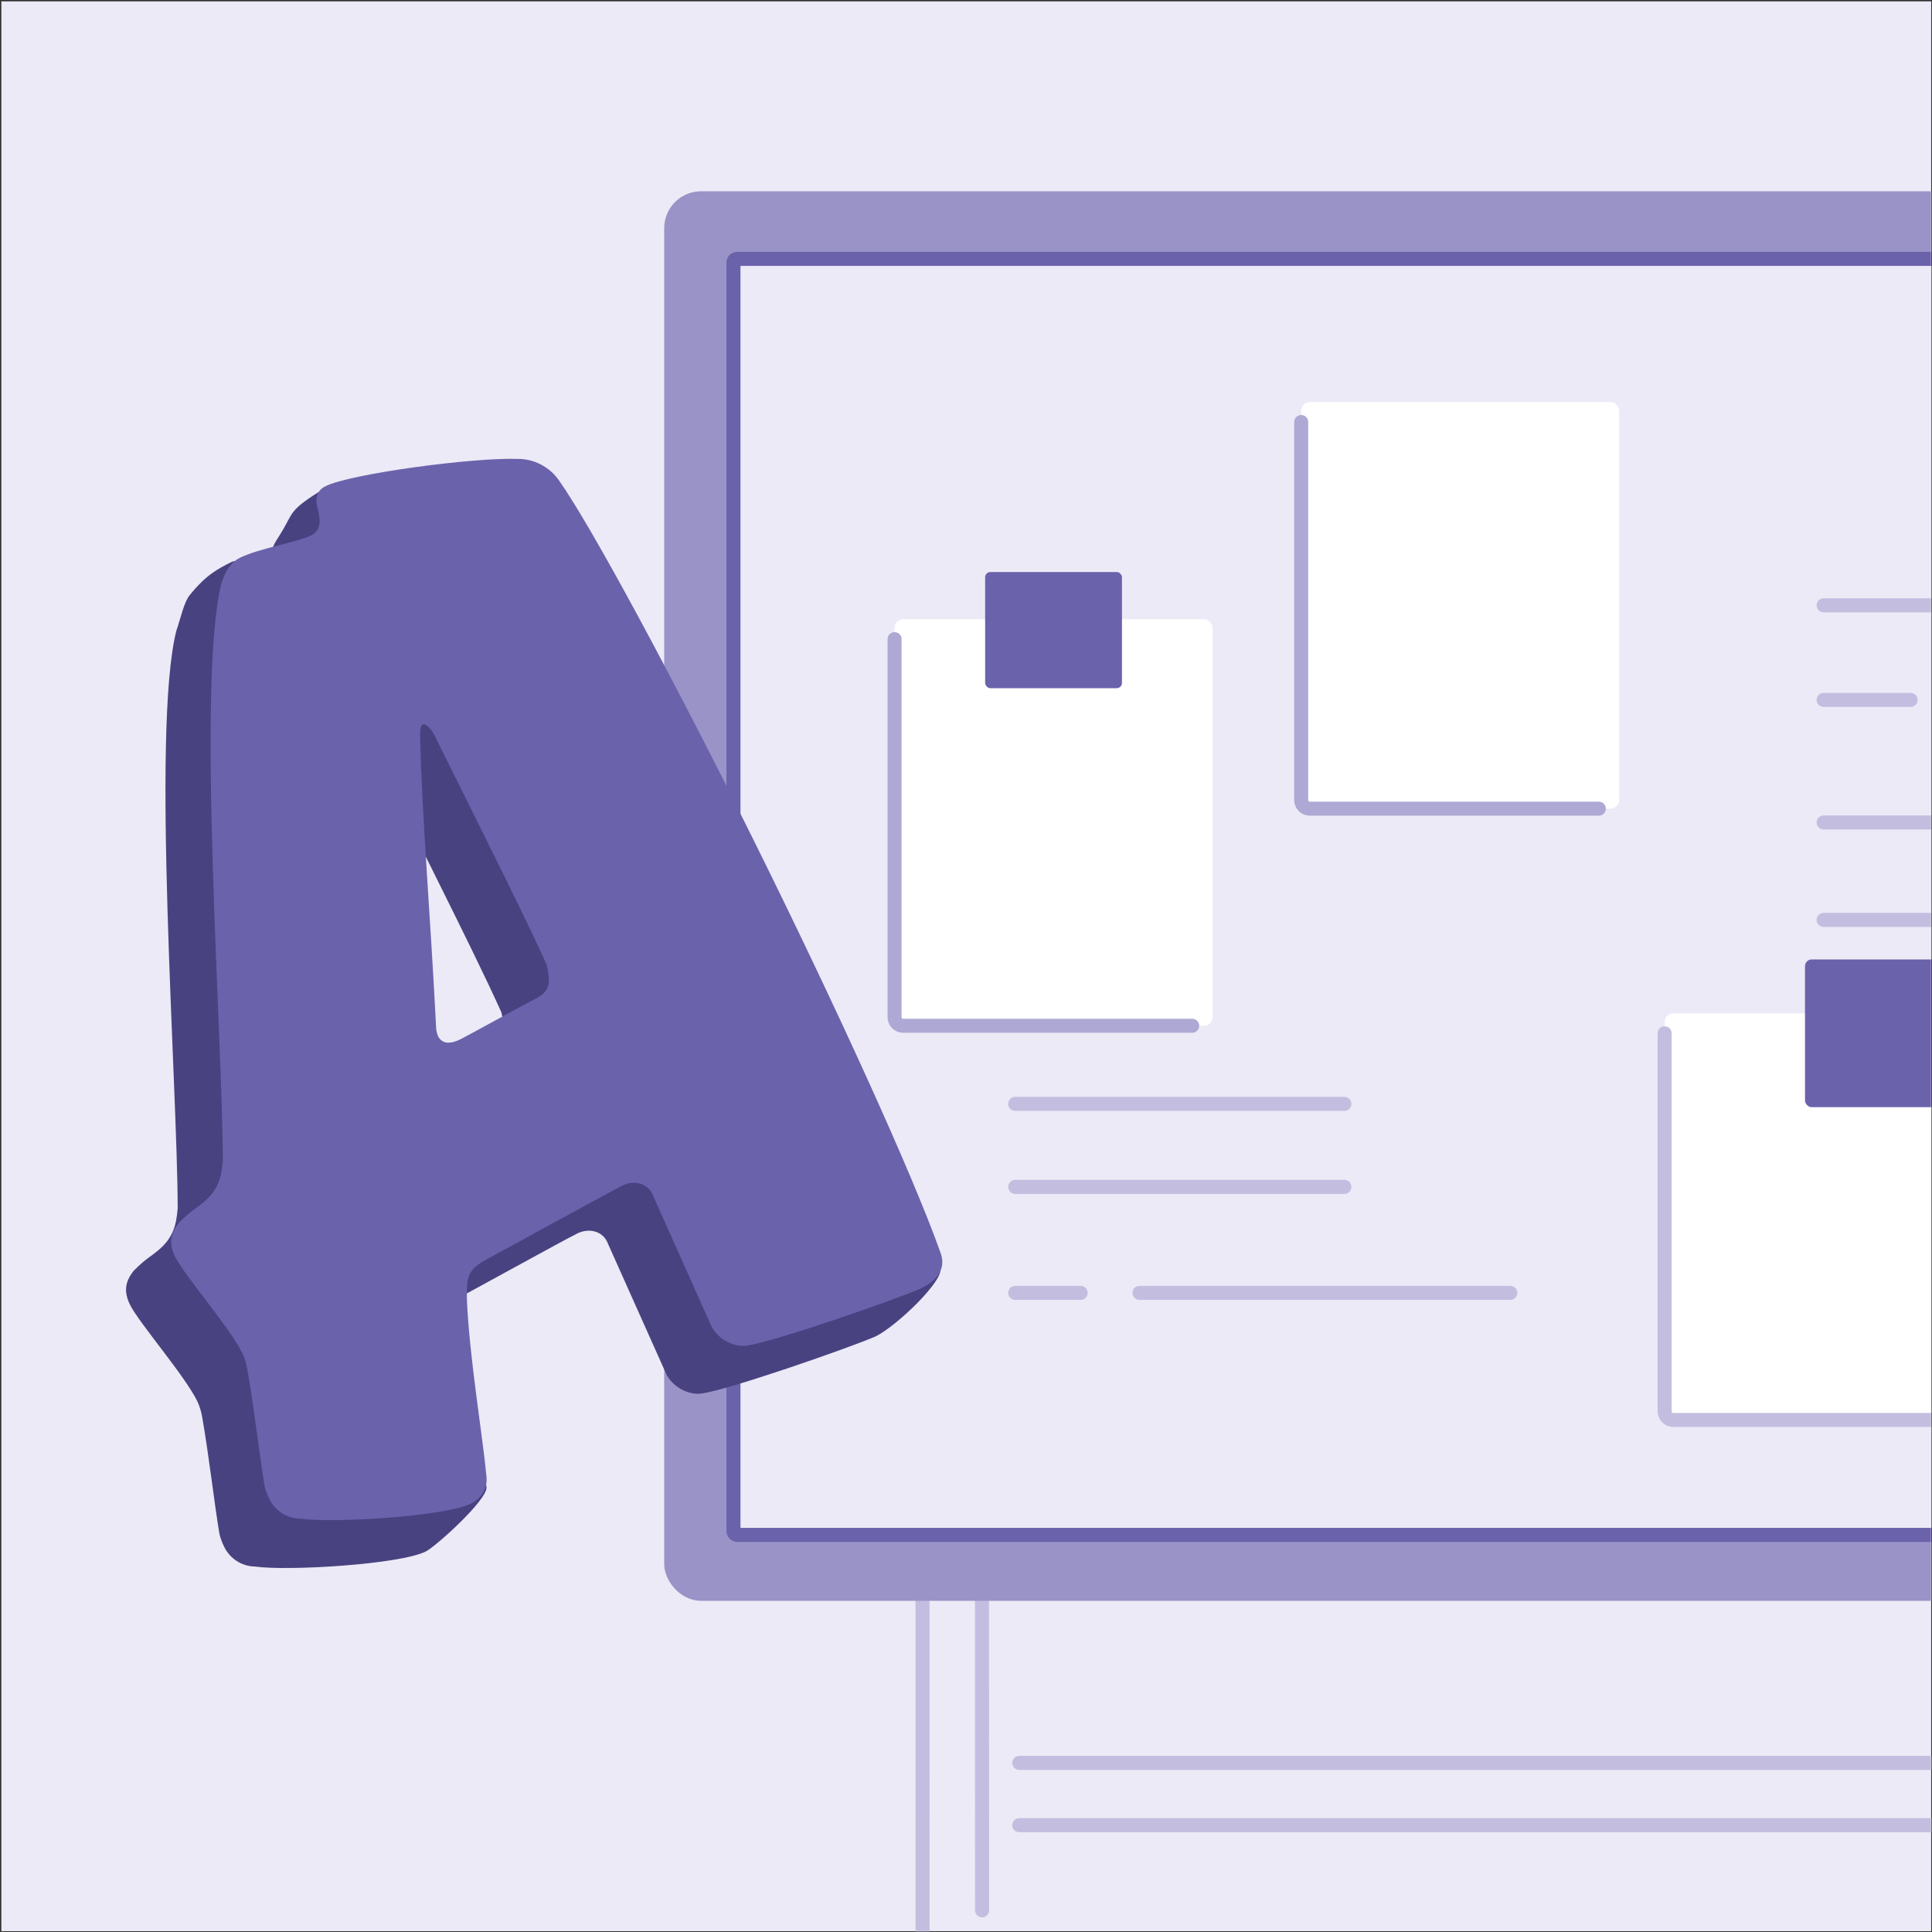 <?xml version="1.0" encoding="UTF-8"?>
<svg xmlns="http://www.w3.org/2000/svg" xmlns:xlink="http://www.w3.org/1999/xlink" width="901" height="901" viewBox="0 0 901 901">
  <rect x="0" y="0" width="901" height="901" fill="#333333" stroke="none"/>
  <defs>
    <rect id="a" width="900" height="900" x="0" y="0"></rect>
  </defs>
  <g fill="none" fill-rule="evenodd" transform="translate(.628 .628)">
    <rect width="900" height="900" fill="#EBEAF6" fill-rule="nonzero"></rect>
    <mask id="b" fill="#fff">
      <use xlink:href="#a"></use>
    </mask>
    <g mask="url(#b)">
      <g transform="translate(312.4 91.848)">
        <line x1="674.561" x2="162.307" y1="758.71" y2="758.71" stroke="#C3BEE0" stroke-linecap="round" stroke-linejoin="round" stroke-width="6.545"></line>
        <line x1="162.307" x2="753.319" y1="729.66" y2="729.66" stroke="#C3BEE0" stroke-linecap="round" stroke-linejoin="round" stroke-width="6.545"></line>
        <line x1="117.296" x2="117.198" y1="1168.808" y2="652.878" stroke="#C3BEE0" stroke-linecap="round" stroke-linejoin="round" stroke-width="6.545"></line>
        <line x1="144.938" x2="144.97" y1="652.878" y2="798.416" stroke="#C3BEE0" stroke-linecap="round" stroke-linejoin="round" stroke-width="6.545"></line>
        <rect width="922.827" height="650.81" fill="#9993C8" fill-rule="nonzero" stroke="#9993C8" stroke-linecap="round" stroke-linejoin="round" stroke-width="6.545" rx="13.923"></rect>
        <rect width="864.779" height="595.093" x="29.024" y="28.247" fill="#EBEAF6" fill-rule="nonzero" stroke="#6B62AC" stroke-linecap="round" stroke-linejoin="round" stroke-width="6.545" rx="1.739"></rect>
        <line x1="537.433" x2="664.947" y1="189.828" y2="189.828" stroke="#C3BEE0" stroke-linecap="round" stroke-linejoin="round" stroke-width="6.545"></line>
        <line x1="537.433" x2="601.19" y1="336.528" y2="336.528" stroke="#C3BEE0" stroke-linecap="round" stroke-linejoin="round" stroke-width="6.545"></line>
        <line x1="537.433" x2="578.001" y1="233.931" y2="233.931" stroke="#C3BEE0" stroke-linecap="round" stroke-linejoin="round" stroke-width="6.545"></line>
        <line x1="537.433" x2="706.934" y1="291.087" y2="291.087" stroke="#C3BEE0" stroke-linecap="round" stroke-linejoin="round" stroke-width="6.545"></line>
        <line x1="160.427" x2="313.937" y1="422.314" y2="422.314" stroke="#C3BEE0" stroke-linecap="round" stroke-linejoin="round" stroke-width="6.545"></line>
        <line x1="160.427" x2="313.937" y1="461.033" y2="461.033" stroke="#C3BEE0" stroke-linecap="round" stroke-linejoin="round" stroke-width="6.545"></line>
        <line x1="218.372" x2="391.31" y1="510.47" y2="510.47" stroke="#C3BEE0" stroke-linecap="round" stroke-linejoin="round" stroke-width="6.545"></line>
        <line x1="160.427" x2="190.93" y1="510.47" y2="510.47" stroke="#C3BEE0" stroke-linecap="round" stroke-linejoin="round" stroke-width="6.545"></line>
        <rect width="148.291" height="189.627" x="293.793" y="95.015" fill="#FFF" fill-rule="nonzero" rx="4"></rect>
        <path stroke="#ADA9D4" stroke-linecap="round" stroke-linejoin="round" stroke-width="6.545" d="M293.793,104.335 L293.793,280.642 C293.793,282.851 295.584,284.642 297.793,284.642 L432.586,284.642"></path>
        <rect width="148.291" height="189.627" x="463.287" y="380.099" fill="#FFF" fill-rule="nonzero" rx="4"></rect>
        <path stroke="#C3BEE0" stroke-linecap="round" stroke-linejoin="round" stroke-width="6.545" d="M463.287,389.419 L463.287,565.726 C463.287,567.935 465.078,569.726 467.287,569.726 L602.081,569.726"></path>
        <rect width="148.291" height="189.627" x="104.158" y="196.273" fill="#FFF" fill-rule="nonzero" rx="4"></rect>
        <path stroke="#ADA9D4" stroke-linecap="round" stroke-linejoin="round" stroke-width="6.545" d="M104.158,205.593 L104.158,381.9 C104.158,384.109 105.948,385.9 108.158,385.9 L242.951,385.9"></path>
        <rect width="81.136" height="68.895" x="528.743" y="354.972" fill="#6B62AC" fill-rule="nonzero" rx="3.113"></rect>
        <rect width="63.807" height="54.18" x="146.399" y="174.289" fill="#6B62AC" fill-rule="nonzero" rx="2.448"></rect>
      </g>
    </g>
    <path fill="#494281" fill-rule="nonzero" d="M239.013,245.759 C254.371,267.587 292.56,338.485 329.828,413.615 C367.099,488.75 424.648,553.399 437.836,590.642 C439.939,596.396 417.509,617.764 407.815,622.573 C395.395,627.975 339.377,647.462 326.665,649.234 C320.312,650.122 313.064,646.168 310.058,640.109 C309.759,639.506 282.424,578.315 282.424,578.315 C280.021,573.469 273.979,571.939 268.527,574.644 C261.862,577.95 222.167,599.905 204.29,609.525 C196.715,614.043 195.799,616.76 196.065,627.953 C197.192,654.576 224.496,674.167 226.253,692.928 C226.838,698.676 202.731,720.534 197.883,722.939 C185.766,728.95 133.727,732.109 118.31,729.943 C112.074,729.839 106.446,726.179 103.82,720.521 C102.911,718.685 102.207,716.755 101.72,714.765 C99.345,700.844 96.994,679.362 93.727,660.597 C93.305,657.873 92.497,655.223 91.33,652.726 C85.319,640.608 64.224,616.348 60.016,607.863 C57.01,601.805 57.631,596.963 61.883,591.838 C67.951,585.805 68.854,586.109 73.104,582.497 C80.078,576.767 81.609,570.728 82.239,562.866 C82.118,504.786 69.935,340.199 81.578,293.66 C83.715,287.313 85.213,280.22 87.748,277.05 C95.26,267.654 100.772,264.722 107.438,261.416 C111.68,259.311 127.945,265.373 126.751,259.92 C125.257,255.383 127.259,253.034 130.117,248.438 C136.77,237.733 133.284,237.939 150.933,226.944 C158.493,226.968 234.196,239.088 239.013,245.759 Z M182.539,504.801 C184.644,509.044 188.881,508.453 193.123,506.349 C196.153,504.846 222.815,490.109 227.663,487.703 C234.328,484.397 235.548,480.769 233.161,471.388 C225.347,454.12 214.529,432.311 204.609,412.313 L181.167,365.057 C179.063,360.814 176.65,358.989 175.437,359.59 C174.224,360.192 174.217,363.218 174.213,364.732 C175.001,401.329 179.085,449.134 181.648,499.958 C181.642,501.614 181.944,503.256 182.539,504.801 L182.539,504.801 Z"></path>
    <path fill="#6B62AC" fill-rule="nonzero" d="M260.073,223.424 C275.431,245.251 313.619,316.15 350.887,391.279 C388.158,466.415 424.808,546.385 437.997,583.629 C440.099,589.383 438.568,595.429 428.874,600.238 C416.454,605.639 360.436,625.127 347.724,626.899 C341.371,627.787 334.123,623.833 331.118,617.774 C330.818,617.171 303.483,555.98 303.483,555.98 C301.08,551.134 295.038,549.604 289.586,552.309 C282.921,555.615 243.226,577.57 225.349,587.19 C217.774,591.707 216.858,594.425 217.124,605.617 C218.251,632.241 224.485,669.16 226.242,687.921 C226.826,693.669 223.791,698.198 218.942,700.603 C206.825,706.614 154.786,709.773 139.369,707.608 C133.133,707.503 127.505,703.844 124.879,698.186 C123.97,696.35 123.266,694.42 122.779,692.43 C120.404,678.509 118.053,657.027 114.786,638.262 C114.364,635.538 113.556,632.888 112.389,630.39 C106.378,618.273 85.283,594.013 81.075,585.528 C78.069,579.47 78.69,574.627 82.942,569.503 C89.01,563.47 89.913,563.774 94.163,560.162 C101.137,554.432 102.668,548.393 103.298,540.531 C103.177,482.451 90.994,317.863 102.636,271.325 C104.774,264.978 107.507,261.352 111.142,259.549 C120.23,255.041 137.783,252.379 144.448,249.072 C148.69,246.968 149.004,243.037 147.81,237.584 C146.315,233.047 146.326,228.507 151.175,226.102 C162.686,220.392 219.273,212.706 240.746,213.378 C248.449,213.343 255.676,217.1 260.073,223.424 Z M203.598,482.466 C205.703,486.708 209.94,486.118 214.182,484.013 C217.212,482.511 243.874,467.773 248.722,465.368 C255.387,462.062 256.607,458.434 254.22,449.053 C246.406,431.784 235.588,409.976 225.668,389.977 L202.226,342.721 C200.122,338.479 197.709,336.653 196.496,337.255 C195.283,337.857 195.276,340.883 195.272,342.397 C196.06,378.994 200.144,426.799 202.707,477.622 C202.701,479.278 203.003,480.921 203.598,482.466 Z"></path>
  </g>
</svg>
